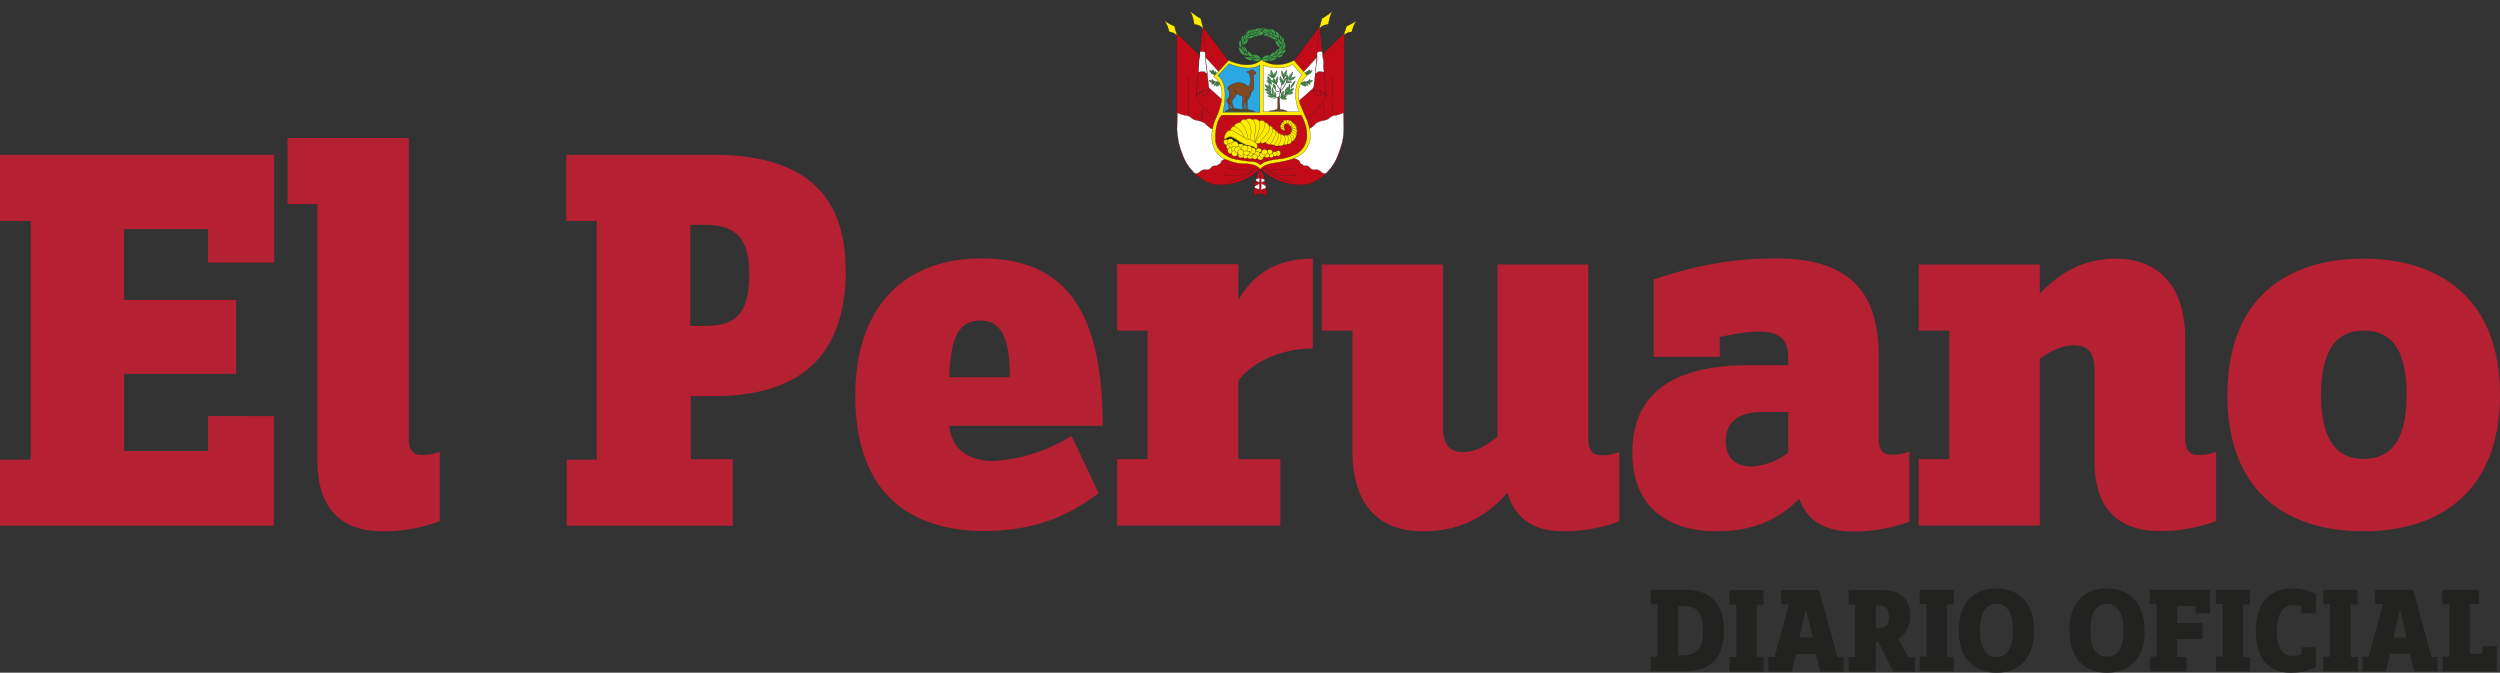 <svg xmlns="http://www.w3.org/2000/svg" width="952.9" height="256.4"><rect width="100%" height="100%" fill="#333333" stroke="none"/><defs><path id="a" d="M451.6.3l.4.6.6 1.1.3.7.2.9.2.8.1.7.1.4h.5l.9.3 1 .4.6.5-1 11.5-7.7-7.7-.3-.5-.5-.7-.2-.6-.3-.6-.2-.8-.1-.2-1.1-.2-.7-.4-.8-.4-.5-.5-.5-.4-.3-.2h-.4l-.2.1.4.4.6.6.5.9.3 1 .2.7.2.7v.3l1 .1.7.2.6.3.6.4.3.3v36.1l.1 1 .1 1.2.1 1.1.2 1 .1.8.2 1.4.4 1.5.4 1.6.7 1.6.3.8.4 1 .5.8.8 1.4.7.8.7 1 .7.8.9.9 1.2.8.6.6 1 .6 1.1.6 1 .3 1.1.4 1 .3 1.1.2 1.2.1h2.6l.7-.1 1.2-.1 1.2-.4 1.7-.5 1.2-.5 1.1-.5 1-.5 1-.6 1-.6 1-.7.9-.5-.4 1.2-.3.9-.2.7v.3l.1.5-.2.5-.3.7-.1.6v.4l.2.4-.1.5-.3.8-.3.7v.4l.1.3.4.2.5-.1.7-.3.7-.2.6-.1h.5l.5.2.5.1.8.1h.7l.1-.5-.1-.8-.3-.8-.4-.7-.1-1.5-.2-.6-.1-.6.1-.8-.1-.7-.3-.8-.2-.7-.1-.5v-.3l.9.7.6.5.7.5 1 .6.9.6 1 .5.9.5 1.2.6 1 .3 1.2.4 1 .3 1.1.2 1.4.1 1 .1h1.2l1.5-.1 1-.1.6-.3.9-.3.6-.3.8-.3.6-.4.8-.5.9-.6.9-.6.8-.8.7-.7.5-.6.6-.8.6-.7.5-.9.6-.9.6-1.2.5-1.3.5-1.1.4-1.2.3-1.2.4-1.2.2-.9.3-1.2.2-.9.2-1.3.2-1.2.1-1.1.1-1.3.1-1.5v-1.7l.1-1.4v-1.4l.1-1.3.1-1.2v-1.9l.1-1.5v-1.3l.1-1.2v-1.6l.1-1.1v-2.1l.1-1.2v-.9l.1-1.2V21l.1-1v-.9l.1-.8v-3.2l.1-1.2v-1.5l.1-.7.4-.4.5-.2.8-.2.9-.1h1l.1-.5.3-.6.3-.7.3-.7.5-.8.4-.5.3-.5.3-.4.1-.2v-.2h-.2l-.5.4-.8.5-.6.3-1.2.5-.5.1-.7.2-.6.1-.1.6-.7 1.4-.5.9-1.2 1.1-1.4 1.1-.9.7-1.7 1.4-1.2 1-1 .9-1.2.9-.1-1.6-.1-1.4-.1-1.3-.1-1.6-.1-1.6-.1-1.4V7.3l.1-.4.3-.4.5-.3.7-.2.7-.2h.7v-.4l.1-.8.3-.8.4-.9.5-.8.4-.6.4-.6.3-.7-.6.2-.7.8-.9.6-1 .6-.8.3-.6.1-.6.1v.2l-.1.8-.3 1.2-.3.7-.2.5-.7.8-10.3 13.3-.4.1-1.3.7-1.1.4-1.7.5-1.3.3h-1.7l-1.5-.3-1.4-.3-.8-.3-.7-.6.6.2.9.1h.9l.5-.3.2-.2 1.1-.1h.7l.6-.3.6-.3.4-.4.4-.2.5-.2.6-.6.5-.4.3-.6-.4-.1.2-.6.1-.5.2-.8v-.8l-.3-1-.5.7v-.7l.1-.6v-.6l-.2-.8-.3-.5-.3-.3-.4.5-.4-.5-.6-.7-.6-.5-.6-.4-.6-.4-.6-.4-.9-.4-.4-.1-.4.1v.1l-.5-.1-.6-.2-.9.1-1.1-.1h-.9l-1 .2-.8.1-1 .3-.4.1-.7.5-.5.6-.2.3h-.3l-.4.1-.7.5-.6.8-.3.7-.2.2-.3.2-.3.7-.1.9V15.9l.3.8.4.9.4.6.5.4.3.4.2.4.4.4.4.5.9.4.7.2.8-.1h.3l.3.3.7.2.9.1-.6.4-1.2.3-1.4.3h-1.5l-1.3-.1-.8-.2-1.1-.3-.9-.3-.8-.2-.7-.4-.8-.4-.2-.1-.5-.6-.6-.7-9-12.3-.1-.6-.2-.9-.2-.6-.1-.6-.1-.6-.2-.5-.1-.2-.6-.1-.8-.3-.6-.4-.7-.5-.7-.5-.5-.4-.5-.4-.3-.2z"/></defs><path d="M917.3 150.5c0 18.9-7.2 24.4-16.3 24.4-9.6 0-16.3-6.1-16.3-24.4 0-18.8 7.2-24.5 16.3-24.5 9.5 0 16.3 5.9 16.3 24.5m35.6 0c0-36.2-22.5-51.9-52-51.9-30 0-51.9 15.7-51.9 52s22 51.9 52 51.9c29.4 0 51.9-15.7 51.9-52m-108.2 48.2v-26.5a17 17 0 0 1-7 1.2c-3.1 0-4.8-1.9-4.8-6.3v-38c0-20.3-10.4-30.5-26.5-30.5-15.5 0-24.2 8.7-28.9 13.2v-11h-46.2V126H743V175h-11.7v25.3h46.2v-63.6c2.8-2 7.7-5.1 13-5.1 5.7 0 7.8 3.4 7.8 9.1v34.8c0 18.2 9 26.9 24.8 26.9a60 60 0 0 0 21.6-3.8m-163.1-26.1a25 25 0 0 1-13.8 5.3c-6.1 0-10-3-10-9.8 0-7.6 5.5-11 14.2-11h9.6v15.5zm46.2 26v-26.4a17 17 0 0 1-7 1.2c-3.2 0-4.7-1.9-4.7-6.3v-31.2c0-24.8-11.4-37.3-39.2-37.3-22 0-36.9 4.9-46.6 8V136h25.2v-7.6c3-.4 8.5-2 15.3-2 8.2 0 10.8 3.7 10.8 10v2.8h-14.9c-23.5 0-44.5 7-44.5 33.3 0 22 15 30 32 30 14.9 0 24.2-5 31.6-12.4 3 8.4 9.8 12.5 20.6 12.5 10.6 0 18.2-2.6 21.4-3.8m-110.6 0v-26.5a17 17 0 0 1-7 1.2c-3.2 0-4.8-1.9-4.8-6.3v-66.4h-34.6v65.7c-3.4 2.6-7.8 5.8-13.3 5.8-5.8 0-7.5-3.9-7.5-9.6v-61.9h-46.2V126h11.7v46c0 20.3 10 30.5 26.7 30.5 15.7 0 25.2-6.6 32.4-14.7 2.8 9.8 9.8 14.7 21.4 14.7 10.2 0 18-2.6 21.2-3.8m-116.8-65.8V98.6c-15 0-23.1 6.8-28.4 15.7v-13.6h-46.2V126h11.6V175h-11.6v25.3H488V175H472v-29.9c5.5-7.4 17.1-12.3 28.4-12.3m-115.5 11h-23.1c.6-14.3 3-21.6 12-21.6s11.1 9 11.1 21.7m35.4 18.4c0-44.3-14.6-63.8-46.2-63.8-29 0-48.1 18-48.1 52.4 0 37.7 21.6 51.5 49.2 51.5 23.5 0 36.2-9.1 43.6-14.4l-10.4-21.9a63 63 0 0 1-29.6 9.6c-9.8 0-16-4.5-17-13.4h58.5zm-134.7-57.9c0 16.8-6.6 19.8-17 19.8h-5.5V85.7h5.3c11 0 17.2 4 17.2 18.8m36.7-1.7c0-35-23.8-43.8-50.5-43.8h-56v25.2h11.7v91H216v25.2h63.3V175h-16V151h8.6c26.3 0 50.5-9.6 50.5-48.2m-154.8 95.9v-26.5a17 17 0 0 1-7 1.2c-3.1 0-4.8-1.9-4.8-6.3V52.6h-46.2v25.2H121v97.8c0 18.2 9 26.9 24.8 26.9a60 60 0 0 0 21.6-3.8m-63 1.7v-41.8H79.3v13.3h-32v-29.4H90v-28.2H47.3v-27h32v12.8h25.2V59H0v25.2h11.7v91H0v25.2h104.5z" fill="#b52033"/><path d="M951.7 256v-9.7h-5.5v2.9h-4.8v-18.9h3.5v-5.5h-14v5.5h2.7v20H931v5.6h20.7zm-34.4-13h-5l2.5-10.8 2.5 10.8zm11.8 13v-5.6h-2.3l-7-25.6h-14.5v5.5h3l-5.5 20h-2.3v5.6h9l1.5-6.7h7.5l1.8 6.7h8.8zm-30.4 0v-5.6H896v-20h2.6v-5.6h-13v5.5h2.5v20h-2.6v5.6h13zm-15.9-1.8v-7.5h-5.6v2.8c-.5.1-1.7.5-3.4.5-3 0-6-2.1-6-9.6 0-6.9 2.8-9.8 6.3-9.8 1.7 0 2.5.3 3.1.4v2.8h5.6v-7.4c-1.5-.7-4.1-2.1-9.3-2.1-7.8 0-13.7 5-13.7 16 0 12.4 6.4 16.1 13.3 16.1 5.7 0 8.2-1.5 9.7-2.2m-25.2 1.7v-5.5H855v-20h2.6v-5.6h-13v5.5h2.6v20h-2.6v5.6h13zm-15.2-22v-9.1h-23v5.5h2.6v20h-2.6v5.6h14v-5.5h-3.6v-6.8h9.7v-6.2h-9.7V231h7v2.8h5.6zm-33 6.4c0 7.2-2.5 10-6.3 10-3.7 0-6.3-2.8-6.3-10 0-7 2.5-10.1 6.3-10.1s6.3 3 6.3 10.1m8 0c0-10.8-6-16-14.3-16s-14.3 5-14.3 16 6 16.1 14.3 16.1 14.4-5.2 14.4-16m-50.3 0c0 7.1-2.5 10-6.2 10-3.8 0-6.3-3-6.3-10 0-7.1 2.4-10.2 6.3-10.2 3.8 0 6.2 3 6.2 10.1m8.1 0c0-10.8-6-16-14.3-16-8.4 0-14.4 5-14.4 16s6 16.1 14.4 16.1c8.3 0 14.3-5.2 14.3-16m-30.6 15.5v-5.5h-2.6v-20h2.6v-5.6h-13v5.5h2.6v20h-2.6v5.6h13zM720 235c0 3.6-1.4 4.3-3.7 4.3H715v-8.5h1.2c2.4 0 3.7.9 3.7 4.1m10 21.1v-5.5h-2.5l-3.9-7c2.7-1.5 4.5-4.2 4.5-9 0-7.6-5.2-9.6-11.1-9.6h-12.3v5.5h2.5v20h-2.5v5.6H715v-11.1h1l5.6 11.1h8.3zm-39-13h-5.1l2.5-10.7L691 243zm11.8 13v-5.5h-2.3l-7.1-25.6h-14.4v5.5h3l-5.5 20H674v5.6h9l1.6-6.7h7.5l1.7 6.7h9zm-30.5 0v-5.5h-2.6v-20h2.6v-5.6h-13v5.5h2.6v20h-2.6v5.6h13zm-23.1-15.5c0 6.7-2.4 9.3-7.8 9.3h-1.7V231h2.1c4.7 0 7.4 2 7.4 9.4m8 0c0-11.7-6.4-15.6-15-15.6h-12.9v5.5h2.6v20h-2.6v5.6h12.2c9.3 0 15.7-3.7 15.7-15.5" fill="#222220"/><g><path d="M480.4 64.3s1.8 3 1.7 3.8c0 0 .2.7 0 .9 0 0 .6 1.3.5 2.1v.5l.5 2.2s0 1.2-1.5.3c0 0-1.4-.4-2 0l-1.1.2s-1 .5-.7-1l.3-1.7s-.2-1 .5-2.6l.2-1s.2-2 1.3-3.5l.3-.2z" fill="#c10b19" stroke="#222220" stroke-width=".1"/><path d="M480.1 67.8v1.7s-2.4-.7-1.1-1.3l1.1-.4zM480 70v2.2s-2.5-.6-1.7-1.2l1.7-1z" fill="#fff"/><path d="M480.7 72.3l.1-2.3s3.5 1.3.6 2l-.7.3z" fill="#fff" stroke="#fff" stroke-width=".1"/><path d="M480.7 67.9v1.7c2.9-1 .5-1.4.5-1.4l-.5-.3z" fill="#fff"/><g fill="none" stroke="#222220" stroke-width=".1"><path d="M480.4 73.8s-1.8.4-2 .7c0 0-1.6-.2 0-1 0 0 3-1.1.8-1.5 0 0-2.1-.4-.3-1.5 0 0 1.8-.6.9-1.1 0 0-2.2-.6-.7-1.2 0 0 1 .1 1-.7l.3-3.1M480.4 64.3s-1.9 2.6-1.7 4M478.7 68.9s-.7 1.4-.6 2.3M478.1 71.5s-.5 2.1-.4 2.5"/><g><path d="M480.4 64.3l.2 3.2c0 .8 1 .7 1 .7 1.5.6-.6 1.2-.6 1.2-1 .5.8 1.1.8 1.1 1.9 1.1-.2 1.5-.2 1.5-2.3.4.8 1.4.8 1.4 1.5.9 0 1 0 1-.3-.2-2-.5-2-.5M480.3 64.3s1.9 2.6 1.7 4M482 68.9s.7 1.4.6 2.3M482.6 71.5l.5 2.5"/></g></g><path d="M517.5 7.7s-3.5 2.1-4.3 2.3c0 0-.4 2-1.1 3v.6s1.4-1.5 3.1-1.4c0 0 1-4 2.3-4.5z" fill="#ffec00" stroke="#222220" stroke-width=".1"/><path d="M512 13l-21.6 20.8-10 30.3s6.1 7.5 17.9 6.2c0 0 11.2-2.6 13.4-16.2 0 0 .7-1 .7-9.4v-32l-.3.2z" fill="#c10b19" stroke="#222220" stroke-width=".1"/><path d="M512 43s-2.3 1.1-3.6 1c0 0-1.1.3-2.1 1.3 0 0-.7.5-2.3.7 0 0-2 .4-2.8 1.4 0 0-1.7 2-3.6 2.1l-4.4 10.8.9.4s1 .2 1.4 1c0 0-.2.6.7.9 0 0 .3 0 .7.6 0 0 1.6-.2 2.1.4 0 0 .6 1.1 1.6 1.1h1.6s1.1.4 1.5 1c0 0 .9.7 1.7.4 0 0 3-2.7 4.4-6.5 0 0 1.8-4.3 2.1-6.8 0 0 .2-.7.3-3.5l-.1-6.3zM507.8 29.1l.1 7.7M504.5 39.7v5.6" fill="#fff" stroke="#222220" stroke-width=".1"/><path d="M482.7 64.3s5.6.7 7.5.4c0 0 1.9-.6 3-.7M483.3 64.9s2.7 2.4 11 2" fill="none" stroke="#222220" stroke-width=".1"/><path d="M493.5 69.5c-6.5-.8-11-5-11-5s0-.4-1.2-.2" fill="none" stroke="#222220" stroke-width=".1"/><path fill="#fff" stroke="#222220" stroke-width=".1" d="M507.9 38.4v4.7"/><g stroke="#222220" stroke-width=".1"><path d="M443.4 7.7s3.5 2.1 4.3 2.3c0 0 .3 2 1 3v.6s-1.4-1.5-3-1.4c0 0-1-4-2.3-4.5z" fill="#ffec00"/><path d="M448.8 13l21.7 20.8 10 30.3s-6.2 7.5-17.9 6.2c0 0-11.3-2.6-13.4-16.2 0 0-.7-1-.7-9.4v-32l.3.2z" fill="#c10b19"/><path d="M448.8 43s2.4 1.1 3.6 1c0 0 1.2.3 2.2 1.3 0 0 .7.5 2.2.7 0 0 2 .4 2.9 1.4 0 0 1.7 2 3.5 2.1l4.4 10.8-.8.4s-1 .2-1.4 1c0 0 .1.6-.8.9 0 0-.2 0-.7.6 0 0-1.5-.2-2 .4 0 0-.7 1.1-1.6 1.1h-1.6s-1.1.4-1.6 1c0 0-.8.7-1.7.4 0 0-3-2.7-4.4-6.5 0 0-1.8-4.3-2-6.8 0 0-.2-.7-.4-3.5l.2-6.3zM453 29.1v14.6M458.3 41.6l.1 4.2M457.8 42v3.7" fill="#fff"/><path d="M478.1 64.3s-5.5.7-7.5.4c0 0-1.8-.6-3-.7M477.6 64.9s-2.7 2.4-11.1 2" fill="none"/><path d="M467.3 69.5c6.6-.8 11.1-5 11.1-5s0-.4 1.2-.2" fill="none"/></g><g fill="#3d9947" stroke="#222220" stroke-width=".1"><path d="M478.5 12.4s1.1-2 3-1.7c0 0-.7 1.9-3 1.7z"/><path d="M478.2 13s1.2-1.7 3.1-1.5c0 0-.7 1.6-3 1.5z"/><path d="M482.2 12s-1.8-.4-3 1c0 0 1.4 1.8 3-1zM478.2 11s-.7 1.8-2 2.1c0 0-.7-1.8 2-2z"/><path d="M474.9 13.8s-.4-1.8 1.6-2.5c0 0 .6 2-1.6 2.5zM480.7 22.6s-.5-2.2-3.3-1.7c0 0 .3 2.2 3.3 1.7z"/><path d="M475.5 21.5s2-.5 3 .8c0 0-2.2.6-3-.8z"/><path d="M474.1 21.6s2.5 0 3.3.8c1 .8-1.5 1.3-3.3-.8z"/><path d="M477 22.7s2.5-.8 3.7-.1c0 0-1 1.9-3.6 0zM475.4 19.5s2 .5 2.2 2c0 0-2.6.7-2.2-2z"/><path d="M473.6 19.7s2 .5 2.4 1.6c.4 1.1 0 0 0 0s-2.3.3-2.4-1.6z"/><path d="M472 17.8s2.4 1 2.6 3.4c0 0-2.1-.1-2.6-3.4z"/><path d="M473.5 17.4s1.4 1.2 1.4 2.6c0 0-2.4-1.4-1.4-2.6z"/><path d="M474.1 17.4s1.7 1.4 1.2 2.7c0 0-.4 1-1.2-2.7zM472.6 14.9s1.1 1.5.5 3.3c0 0-1.6-.2-.5-3.3zM475.9 14.5s-.2 2.7-2.3 2.7c0 0 .2-1.9 2.3-2.7z"/><path d="M473.7 13.3s1.2 2.4-.1 3.8c0 0-1-2.5.1-3.8z"/><path d="M476.4 12.7s-.2 2-2.2 2.8c0 0 .2-2.5 2.2-2.8z"/><path d="M474.7 12.8s.4 1.3-.3 2.4c0 0-1.2-.8.3-2.4zM480 13.5s-1.7 1-2.7-.1c0 0 1.3-1 2.7.1z"/><path d="M479.1 12.1s0 1-3 1.7c0 0 .2-1.6 3-1.7z"/><path d="M478.3 13.8s-1.4 1.3-2.9.8c0 0 .6-1.6 3-.8zM477.3 12.2s1.1-1.7 3.1-1.5c0 0-.7 1.7-3.1 1.5zM485.6 12.8s-1-2-3-1.8c0 0 .7 1.9 3 1.8z"/><path d="M485.6 13.6s-1-1.8-3-1.7c0 0 .7 1.7 3 1.7z"/><path d="M481 11.4s1.7-.3 2.9 1.1c0 0-1.5 1.7-3-1.1zM484.2 11s.6 1.8 2 2.2c0 0 .6-1.9-2-2.3z"/><path d="M487.8 14.5s.4-1.8-1.4-2.6c0 0-.7 1.9 1.4 2.6zM480.8 22.7s.7-2.2 3.3-1.6c0 0-.3 2.2-3.3 1.6z"/><path d="M485.8 21.7s-1.9-.7-3 .6c0 0 2.2.7 3-.6z"/><path d="M484.2 22.7s-2.3-.8-3.5-.2c0 0 1 2 3.5.2zM486.1 19.8s-2 .3-2.2 1.7c0 0 2.3 1 2.2-1.7z"/><path d="M487.4 20.8s-2 0-2.6 1c-.6 1 0 .2 0 .2s2.1.7 2.6-1.2z"/><path d="M489.2 20.6s-2 .1-2.6 1.1c-.6 1 0 .1 0 .1s2.1.7 2.6-1.2z"/><path d="M490 18.8s-1.8.6-2.1 1.8c-.3 1.1 0 0 0 0s2.3.1 2.2-1.8z"/><path d="M489.3 18.1s-2.5.9-2.7 3.3c0 0 2 0 2.6-3.3z"/><path d="M488.6 16.7s-1.6 1.7-1.3 3c0 0 2.8-2 1.3-3z"/><path d="M487.6 18.3s-2.2 1.2-1.6 2.5c0 0 .5 1.1 1.6-2.5zM489.7 15.8s-1.2 1.5-.7 3.2c0 0 1.6 0 .7-3.2zM486 15s0 2.8 2 3c0 0 0-2-2-3z"/><path d="M489 13.9s-1.2 2.3 0 3.7c0 0 1-2.4 0-3.7z"/><path d="M486.8 14.5s0 2 2 3c0 0-.2-2.6-2-3z"/><path d="M488 13.2s-.5 1.3.2 2.4c0 0 1.1-.7-.2-2.4zM482.9 13.8s1.5 1 2.6 0c0 0-1.3-1-2.6 0z"/><path d="M481.3 13.3s1.6 1 2.6 0c0 0-1.3-1.1-2.6 0zM484.8 13s0 1 2.8 1.7c0 0 0-1.6-2.8-1.8z"/><path d="M484.2 14.2s1.3 1.3 2.8 1c0 0-.5-1.8-2.8-1zM484 12.6s-.8-1.9-2.7-2c0 0 .5 1.8 2.7 2zM487 21.9s-2.4 0-3.2.7c-1 .7 1.4 1.3 3.2-.7z"/></g><path fill="none" stroke="#222220" stroke-width=".1" d="M480.8 67.9l-.1 1.6M480 67.9v1.8M479.9 70l.1 2.4M480.8 69.9l-.2 2.5"/><g stroke="#222220" stroke-width=".1"><path d="M469.7 25l-11.3-14.9-1 11.4-1 9.5-.4 3.9s-.6 2 1.2 4.2l3.3 3.6 4 3.3 2-4.5 3.2-16.5z" fill="#c10b19"/><path fill="#fff" d="M459.3 21.6L467 30l.1 9.1-2.6-2.3-5.9-5.3z"/></g><g stroke="#222220" stroke-width=".1"><path d="M456 36.7l1.4-17 1-9.6s.1-.1.3 1l1 13.1s.6 4.2.6 5.2l.6 5.1c0 .4-.6 1.8-2.7 2.2v-2s-2 1-2.2 2z" fill="#c10b19"/><path d="M457.4 19.7s1.9-.3 2 .5a48.6 48.6 0 0 0 .5 6.2l.2 1.5s-.4.2-1.1-.6h-.9l-1.3.2.2-3.5s-.1-1.2.3-2l.1-2.3z" fill="#fff"/><path d="M456 36.4s3.9-3.6 4.7-1.3" fill="none"/></g><path d="M458.7 11.1s-1-1.7-3.5-1.8c0 0-.6-4.3-1.9-5.3 0 0 2.7 2.2 3.4 2.5 0 0 .4.4.9.4l1.1 4.2z" fill="#ffec00" stroke="#222220" stroke-width=".1"/><g stroke="#222220" stroke-width=".1"><path d="M491.8 25L503 10.1l1 11.4 1 9.5.4 3.9s.6 2-1.2 4.2l-3.3 3.6-4 3.3-2-4.5-3.2-16.5z" fill="#c10b19"/><path fill="#fff" d="M502.1 21.6l-7.6 8.4-.1 9.1 2.6-2.3 5.9-5.3z"/><g><path d="M505.5 36.6L504 19.7l-.9-9.6s-.2-.1-.3 1l-1.1 13.1-.5 5.2-.6 5.1c0 .4.6 1.8 2.7 2.2v-2s1.9 1 2.2 1.9z" fill="#c10b19"/><path d="M504 19.7s-1.8-.3-2 .5v3s-.6 2.5-.4 3.2l-.3 1.5s.5.2 1.2-.6h.9l1.3.2s-.4-2.2-.2-3.5c0 0 .1-1.2-.3-2l-.2-2.3z" fill="#fff"/><path d="M505.4 36.5c-.2-.3-2.9-3.5-4.6-1.4" fill="none"/></g><path d="M502.8 11.1s1-1.7 3.5-1.8c0 0 .6-4.3 1.9-5.3 0 0-2.7 2.2-3.4 2.5 0 0-.4.4-.9.4l-1.1 4.2z" fill="#ffec00"/></g><g fill="#399145" stroke="#222220" stroke-width=".1"><path d="M461 26.9s.7-.2 1.3.7c0 0-.8.5-1.3-.7z"/><path d="M461.9 26.6s.8.3.7.8l-.2.4s-.5-.5-.5-1.2zM460.8 30.5s1.3.2 1.9.8c0 0-1.3.7-1.9-.8zM465.3 31.8s-1.4-.4-1.9 1c0 0 .8.4 2-1z"/><path d="M463.7 31s1.3.3 1.6.8c0 0-1.5.5-1.6-.9z"/><path d="M462.8 31s1 .2 1.4.7c0 0-1.5 0-1.4-.8z"/><path d="M462.7 32.6s0-1 1.3-.9c0 0-.1.8-1.3.9zM462 30.2s1 .9 1 1.3c0 0-1.4-.3-1-1.3zM461.8 32.1s0-.8 1-.6c0 0 .5.6-1 .6zM463.8 28.6s.1-.7-.5-1.4c0 0-.9 1 .5 1.4z"/><path d="M462 28.1s1.2-.6 1.8.5c0 0-1 .4-1.7-.5z"/><path d="M462.5 26.9s.6.5.6 1.1c0 0-.8 0-.6-1.1z"/><path d="M461.5 28s.2-1 1.2-.2c0 0-.5.3-1.2.2z"/></g><g fill="#399145" stroke="#222220" stroke-width=".1"><path d="M500.2 26.9s-.7-.2-1.4.7c0 0 1 .5 1.4-.7z"/><path d="M499.3 26.6s-.8.3-.8.8l.3.4s.5-.5.5-1.2zM500.3 30.5s-1.3.2-1.8.8c0 0 1.3.7 1.8-.8zM495.8 31.8s1.4-.4 2 1c0 0-.9.4-2-1z"/><path d="M497.5 31s-1.3.3-1.7.8c0 0 1.5.5 1.7-.9z"/><path d="M498.4 31s-1 .2-1.4.7c0 0 1.4 0 1.4-.8z"/><path d="M498.5 32.6s0-1-1.3-.9c0 0 0 .8 1.3.9zM499.3 30.2s-1 .9-1.2 1.3c0 0 1.5-.3 1.2-1.3zM499.4 32.1s0-.8-1-.6c0 0-.5.6 1 .6zM497.3 28.6s0-.7.6-1.4c0 0 .8 1-.6 1.4z"/><path d="M499 28.1s-1-.6-1.7.5c0 0 1 .4 1.8-.5z"/><path d="M498.7 26.9s-.6.5-.6 1.1c0 0 .8 0 .6-1.1z"/><path d="M499.6 28s-.1-1-1.1-.2c0 0 .5.3 1.1.2z"/></g><path d="M480.8 22.8s5.2 4 12.4.2l5 5.8s-5.2 4-2.6 11l1.6 3.8s4.2 7.7 1.1 12.4c0 0-1.1 3.5-7 5 0 0-2.5.7-6 1.2 0 0-3.6.4-5 2.4 0 0-.5-1.8-5.1-2.2 0 0-3.4.4-7.4-1.4 0 0-4.8-.9-5.8-7.3 0 0-.8-4.1 1.6-9 0 0 5.5-11.2-1-15.5l5.7-6.2s7.8 4 12.5-.2z" fill="#ffec00" stroke="#222220" stroke-width=".1"/><path d="M464.2 28.8l4.3-4.5s7.3 3.3 11.7.5v18h-14.1s2.8-10.5-1.9-14z" fill="#2ba7e4" stroke="#222220" stroke-width=".1"/><path d="M495.2 42.6h-13.7V25s6.6 2.3 11.2-.4l3.5 4s-4.7 4.9-1 14z" fill="#fff" stroke="#222220" stroke-width=".1"/><path d="M465.7 43.9H496s5.7 9.5-1.4 14.5c0 0-3.3 2-8 2.3 0 0-5.1.5-6.1 2.2 0 0-1.6-1.6-4.2-1.4 0 0-4.7-.5-6.6-1.1 0 0-6-2-6.4-6.7 0 0-.5-6.9 2.4-9.8z" fill="#c10b19" stroke="#222220" stroke-width=".1"/><path d="M467 42.6s.5-1.6 5.8-1c0 0 1.7.4 3.6.3 0 0 1.7.3 2 .7H467z" fill="#56431d" stroke="#222220" stroke-width=".1"/><path d="M469 39s-.4.5-.3 1.1l.4 1.2s.4 0 .3.3c0 0-.6.3-.9.1l-.2-1.5s-.3-1.1-.7-1.5c0 0-.4-.3.3-1 0 0 .8-.6 1-2.7l.6 1.4-.6 2.6z" fill="#804924" stroke="#222220" stroke-width=".1"/><path d="M483.7 42.4h6.9s-.9-.6-2.7-.7l-.2-3.5.1-.4-.2-1.2-.6.8v3.7s0 .5-.6.7l-1.2.3s-1 0-1.5.3z" fill="#6c4223" stroke="#222220" stroke-width=".1"/><path d="M487.5 37l.6-2.6s-.1 4 3.1.3" fill="none" stroke="#222220" stroke-width=".2"/><path d="M488.5 31.8l-.4 2.6c.3 1 3-4.5 3-4.5M486 33.8s.4 2 2.1.6l-1.6-2.3M485.2 36s1.2 1.6 2.2 1" fill="none" stroke="#222220" stroke-width=".2"/><path d="M488 37s1.4-.3 2.2.4l.2.4s-2 .5-2.4-.8z" fill="#399145" stroke="#222220" stroke-width=".1"/><path d="M488.1 37s1-1.1 2.5-.5c0 0-1.2 1.3-2.5.4z" fill="#399145" stroke="#222220" stroke-width=".1"/><path d="M489.3 34.7s.1 1.2-.6 1.9c-.8.7-.5-1.5.6-1.9zM489.8 35.9s1.3-1.3 2.7-.9c1.4.5-1.8 1.4-2.7.9z" fill="#399145" stroke="#222220" stroke-width=".1"/><path d="M490.8 33.1s-1.4 1.4-1 2.5c.3 1.2 1.6-1.8 1-2.5z" fill="#399145" stroke="#222220" stroke-width=".1"/><path d="M491.6 32s.3 2.3-.3 2.7c-.7.4-.2-2 .3-2.7z" fill="#399145" stroke="#222220" stroke-width=".1"/><path d="M493.2 33.8s-1.2-.3-2 1c0 0 1.3.4 2-1zM493.7 30.8s-1.7 1.4-1.7 2.8c0 0 1.6-1.4 1.7-2.8zM492.4 31.3s-1.5.6-2 .2c-.7-.5 1-.7 2-.2zM493.8 29.3s-1.1 1.7-2.7 1.3c0 0 1.2-1.3 2.7-1.3zM490.4 30.8s-.5-1.6.2-2.3c0 0 1 1.3-.2 2.3z" fill="#399145" stroke="#222220" stroke-width=".1"/><path d="M492.8 27.4s-2 1.8-1.6 2.7c.4 1 1.6-2 1.6-2.7zM488.5 32.4s.6-2 1.7-2.7c0 0-.4 2.5-1.7 2.7z" fill="#399145" stroke="#222220" stroke-width=".1"/><path d="M488 29.2s1.2 1.7.7 2.8c0 0-1.2-1-.8-2.8z" fill="#399145" stroke="#222220" stroke-width=".1"/><path fill="#399145" stroke="#222220" stroke-width=".2" d="M489.2 29.3l-.4 2.1"/><path d="M490.4 26.6s-1.6 2.1-1.1 3.1c.4 1 0 .2 0 .2s1.5-1.2 1-3.3z" fill="#399145" stroke="#222220" stroke-width=".1"/><path d="M488.5 26.9s1.1 1.4.8 2.8c0 0-1-.5-.8-2.8zM486.7 27s-.2 2.1-1.2 2.7c0 0-.6-1.1 1.2-2.7zM487 29.2s.1 2.6-.6 3c0 0-.6-1.8.6-3z" fill="#399145" stroke="#222220" stroke-width=".1"/><path d="M484.6 30.6s1.4 0 1.9 1.4c0 0-1 .2-1.9-1.4zM483.2 28.4s2 0 2.2 1.3c0 0-.6.2-2.1-1.3" fill="#399145" stroke="#222220" stroke-width=".1"/><path d="M484.5 26.7s1.3 2 1 2.7c0 0-1.8-.7-1-2.7zM486.1 31.3s.1-1-.7-1.4c0 0-.8 0 .7 1.4zM486.6 37.1c.1 0-.3.4-1.5.4M483.2 36.6s2-.7 3 .3c0 0-2 .6-3-.3z" fill="#399145" stroke="#222220" stroke-width=".1"/><path d="M486 35s.7 1.3.2 1.9c-.5.6-.7-1.3-.2-2zM482.7 35.2s1.6-.2 2.5 1c0 0-1.2.6-2.5-1zM485 33.4s.8 1.9.2 2.7c0 0-.9-1.5-.1-2.7z" fill="#399145" stroke="#222220" stroke-width=".1"/><path d="M482.8 33.6s1.5.4 1.6 1.5c.2 1-1.6-.4-1.6-1.5z" fill="#399145" stroke="#222220" stroke-width=".1"/><path d="M482 32.2s1.7.5 1.8 1.6c0 0-1.3 0-1.7-1.6zM485.2 32.1s1.2.2 1 1.4c-.2 1.1-1.1-.4-1-1.4zM482.8 30.7s1.8.2 2 1.4c0 0-1.1.3-2-1.4z" fill="#399145" stroke="#222220" stroke-width=".1"/><path d="M483.3 29.1s1.5 1.2 1.3 2.2c-.2 1-2-1.2-1.3-2.2zM483.7 32s1.2 1.4.6 2.3c0 0-1.3-1-.6-2.3zM482 33.9s1-.1 1.2 1c0 0-.7-.2-1.2-1z" fill="#399145" stroke="#222220" stroke-width=".1"/><path d="M479.1 56.6s-12.5-3.3-12.4-3.5c0 0-.3-1 .5-2.1 0 0 .4-1.3 1.7-1.3 0 0 .7-1.8 1.6-1.5 0 0 0-1 .7-1 0 0 .7-.4 1.5-.5l.2-.3s.6-1.3 2.2-.7c0 0 .3-1 2.4-.1 0 0 1.4-.7 2.5.6 0 0 1-.6 1.9.1l.2.5s.8-.5 1.8 1.4c0 0 .2-.7 1.2.6l.1.6s-.5-1 1.1.5c0 0 .5.2.6.5l.4.4s.4 0 .8.3l.1.2c.6 0 .7.1 1.3.5 0 0 .7-.6 1-.2 0 0 .8-.3.9-.1 0 0-.4-.3.6-.5 0 0-.2-.7.4-.6 0 0-.4-.9.2-.7 0 0-.4-.6-.2-.8l-.2-.7-.5-.3-.8-.8h-.7l-.7.3s.2.5-.2.8l.2.7s.8 1.1-.5.7c0 0-.8-.4-.8-1l-.1-.6s.2-1.2 1-1.5c0 0 .2-1 1-.6 0 0 .6-.3 1 0 0 0 1 0 1.2.4 0 0 .6.5.6.7 0 0 .7.2.9.8 0 0 .4.8.4 1.4 0 0 .4.7.1 1.1 0 0 0 1-.2 1.3 0 0-.3 1.2-.7 1.5 0 0-.2.7-1 .7 0 0-.5 1.4-1.6 1 0 0-.5.4-1.1.4 0 0-.4.1-.4 0-.6 0-.1.5-1.7.3 0 0-1.3.4-1.9-.2L484 55s-1.4 0-1.7-.9c0 0-1.3 1-1.8.1 0 0-.7 1.1-2 .1 0 0 1 .4.6 2.2z" fill="#ffec00" stroke="#ffec00" stroke-width=".1"/><path d="M476 59.3c0 .6-.6 1.1-1.2 1.1-.7 0-1.2-.5-1.2-1.1 0-.7.5-1.2 1.2-1.2.6 0 1.2.5 1.2 1.2zM468.8 54c0 .7-.5 1.3-1.2 1.3s-1.2-.6-1.2-1.2c0-.7.5-1.2 1.2-1.2s1.2.5 1.2 1.2z" fill="#ffec00" stroke="#222220" stroke-width=".1"/><path d="M470.2 53.9c0 .6-.5 1.2-1.2 1.2s-1.2-.6-1.2-1.2c0-.7.5-1.2 1.2-1.2s1.2.5 1.2 1.2z" fill="#ffec00" stroke="#222220" stroke-width=".1"/><path d="M469.8 55.9c0 .6-.5 1.1-1.2 1.1s-1.2-.5-1.2-1.1c0-.7.5-1.2 1.2-1.2s1.2.5 1.2 1.2z" fill="#ffec00" stroke="#222220" stroke-width=".1"/><path d="M470.8 55.5c0 .6-.5 1.1-1.2 1.1s-1.2-.5-1.2-1.1c0-.7.5-1.2 1.2-1.2s1.2.5 1.2 1.2z" fill="#ffec00" stroke="#222220" stroke-width=".1"/><path d="M472.2 55c0 .8-.6 1.4-1.4 1.4-.7 0-1.3-.6-1.3-1.3a1.3 1.3 0 0 1 2.7 0z" fill="#ffec00" stroke="#222220" stroke-width=".1"/><path d="M474.3 55.7c0 .6-.5 1.2-1.2 1.2s-1.2-.6-1.2-1.2c0-.7.5-1.2 1.2-1.2s1.2.5 1.2 1.2zM470.3 57.4c0 .7-.5 1.2-1.2 1.2s-1.2-.5-1.2-1.2c0-.6.5-1.1 1.2-1.1s1.2.5 1.2 1.1z" fill="#ffec00" stroke="#222220" stroke-width=".1"/><path d="M471.7 57c0 .6-.5 1.1-1.2 1.1s-1.2-.5-1.2-1.1.5-1.2 1.2-1.2 1.2.5 1.2 1.2z" fill="#ffec00" stroke="#222220" stroke-width=".1"/><path d="M471.8 58.5c0 .6-.5 1.1-1.2 1.1-.6 0-1.2-.5-1.2-1.1 0-.7.6-1.2 1.2-1.2.7 0 1.2.5 1.2 1.2z" fill="#ffec00" stroke="#222220" stroke-width=".1"/><path d="M473 57c0 .7-.5 1.3-1.2 1.3-.6 0-1.2-.6-1.2-1.2 0-.7.6-1.2 1.2-1.2.7 0 1.3.5 1.3 1.2z" fill="#ffec00" stroke="#222220" stroke-width=".1"/><path d="M474.2 59.1c0 .7-.6 1.1-1.3 1.1-.6 0-1.1-.6-1-1.2 0-.7.5-1.2 1.2-1.1.7 0 1.2.6 1.1 1.2z" fill="#ffec00" stroke="#222220" stroke-width=".1"/><path d="M474.2 58c0 .7-.5 1.2-1.2 1.2-.6 0-1.2-.5-1.2-1.2 0-.6.6-1.1 1.2-1.1.7 0 1.2.5 1.2 1.1zM477.6 59.6c0 .6-.5 1-1.1 1-.6 0-1.1-.4-1.1-1s.5-1 1.1-1a1 1 0 0 1 1.1 1z" fill="#ffec00" stroke="#222220" stroke-width=".1"/><path d="M478 58.5c0 .5-.6 1-1.2 1a1 1 0 0 1-1.1-1c0-.6.5-1 1.1-1a1 1 0 0 1 1.1 1z" fill="#ffec00" stroke="#222220" stroke-width=".1"/><path d="M476.2 58.2c0 .6-.5 1-1.2 1a1 1 0 0 1-1-1c0-.6.4-1 1-1a1 1 0 0 1 1.2 1zM481.5 60c0 .6-.5 1-1 1-.7 0-1.2-.4-1.2-1 0-.4.5-.8 1.1-.8.6 0 1.1.4 1.1.9z" fill="#ffec00" stroke="#222220" stroke-width=".1"/><path d="M466.6 53.3s-.1-3.4 2.3-3.5c0 0 .1-1.4 1.6-1.8 0 0-.1-1.2 2.4-1.3 0 0-.2-1.4 2-1.1 0 0 1.1-.8 2.6 0 0 0 1.2-.7 2.5.4 0 0 1.3-.6 2.2.6 0 0 1.3.2 1.6 1.6 0 0 .5-1 1.3.8 0 0 .9.3 1.2 1l1 .9s.6-.1.9.3c0 0 .8.2 1.2.5 0 0 .8-.3 1-.2 0 0 .6-.2.8 0 0 0 .2-.6.7-.6 0 0 0-.6.5-.7 0 0-.5-.4 0-.6l.1-.8c.4-.2-.3-.1-.5-.7 0 0-.3 0-.6-.5l-.4-.4h-.6l-.7.1-.2.4v1.1s1 1.2-.6.8c0 0-1-.4-.8-1 0 0-.4-.7.2-1 0 0-.2-.9.7-1 0 0-.1-.9 1.2-.8 0 0 1-.3 1.4 0 0 0 .8.3 1 .7 0 0 .6.3.7.6l.6.9.4 1.1v1.5l-.2 1.2s-.3 1-.7 1.3c0 0-.2.5-1 .9 0 0-.3.8-1.4 1 0 0-.6.4-1.5.1-.8-.3-.1.1-.1.1s-.7.7-2 .4c0 0-.7.4-1.7-.2L484 55s-.8.2-1.7-.8c0 0-.7.8-1.9 0 0 0 0 .7-1.4.5 0 0 .6 1 .3 1.5 0 0-.2 1-1.3-.2 0 0-.8-.4-1.4-.4 0 0-1 0-2.2-.7l-2.4-1.3-1.6-1s-1.4-1-2.2-.4l-1.5 1z" fill="none" stroke="#222220" stroke-width=".1"/><path d="M479 54.8s-1.7-1.7-3.7-1.8l-3.8-2.2c-.5-.3 0 0 0 0s-1.2-1.1-2.6-1.1M470.3 48s3 1.2 3.8 4.3M472.8 46.6s2.2 1.4 3 6.6" fill="none" stroke="#222220" stroke-width=".1"/><path d="M475 45.6l1.2 1.5s.6 1.3.5 2.2c0 0 .5.8-.1 2.4v1.6M477.5 45.6s1.4 1.4 1 3.7c0 0 0 1.6-.3 2.4 0 0-.4 1.6.3 2.6" fill="none" stroke="#222220" stroke-width=".1"/><path d="M480 46s-.2.3.3 1.9c0 0-.2 1.3-.7 2.6l-.8 2.2s-.4 1.2-.2 1.5" fill="none" stroke="#222220" stroke-width=".1"/><path d="M482.2 46.6s0 1.7-.4 2.4l-1 1.8-1 1.4-1.3 1.8M483.8 47.8s.5 1.8-.8 3l-1.4 1.8-1.2 1.3v.5M485.1 49s.2 1-.5 2.4c0 0-1.5 2.5-2.4 3M486.3 50s.1 1.4-.7 2.5c0 0-.8 2.2-1.7 2.5M487.2 50.8s.1 2.3-.5 2.9c0 0-.9 1.5-1.2 1.6M488.2 51.2s.3 1.8-.2 2.7l-.8 1.6M489.4 51.7s.8 1.3.4 2l-.5 1.3M490.4 51.4s1.1.8.5 2.6l-.3 1M491.2 51.4s1.4.8 1 2.8M491.7 51s1.8.8 1.5 2.3M492.2 50.2s1.8 1 1.9 1.6M492.4 49.6s1.5.3 1.8 1M492.4 48.9s1.5 0 1.7.4M492.4 48.6s1-1 1.3-.7M492 48.1s.5-1.2 1-1M491.4 47.6s.8-1.2 1.2-1.1M491.5 45.8s-.7 1.3-.3 1.6M490.2 45.8s0 1.1.5 1.3M489 46.4s.3 1 .7 1M488.4 47.4s.7.8 1 .3M488.2 48.4s1 .4 1.2-.1M488.6 49.4s1 0 1-.6" fill="none" stroke="#222220" stroke-width=".1"/><path d="M466.8 53.3s1.5-1.6 3-.9c1.5.7 2.3 1.4 2.3 1.4l1.4.9 1.3.5 1.4.4 1.4.3.7.5-1.7-.2c-.8 0-.5-.2-.5-.2s-1-.7-1.5-.4l-.6.1s.2-.7-.9-.8H472s-.4-1.1-1.7-1.1c0 0-.7-1.3-1.9-.8l-.3.3s-.8-.2-1.3 0z" fill="#222220"/><path d="M488 58.3a.9.9 0 1 1-1.7 0 .9.9 0 0 1 1.8 0z" fill="#ffec00" stroke="#222220" stroke-width=".1"/><path d="M486.8 58.6a.9.9 0 1 1-.9-.8c.5 0 .9.4.9.8z" fill="#ffec00" stroke="#222220" stroke-width=".1"/><path d="M485.4 59.3c0 .4-.3.8-.8.8s-1-.4-1-.8a.9.9 0 1 1 1.8 0z" fill="#ffec00" stroke="#222220" stroke-width=".1"/><path d="M485.1 58c0 .4-.5.8-1 .8-.7 0-1.2-.4-1.2-.9s.5-.9 1.1-.9c.6 0 1.1.4 1.1 1z" fill="#ffec00" stroke="#222220" stroke-width=".1"/><path d="M484 59.2c0 .5-.5.9-1.2.9s-1-.4-1-.9.4-.9 1-.9 1.1.4 1.1 1z" fill="#ffec00" stroke="#222220" stroke-width=".1"/><path d="M482.3 59c0 .5-.5 1-1.1 1-.6 0-1.1-.5-1.1-1s.5-1 1-1c.7 0 1.2.5 1.2 1z" fill="#ffec00" stroke="#222220" stroke-width=".1"/><path d="M483 58c0 .5-.4 1-1 1-.7 0-1.1-.5-1.1-1 0-.6.4-1.1 1-1.1.7 0 1.2.5 1.2 1zM480.9 57.3c0 .5-.5.9-1.2.9-.6 0-1-.4-1-.9s.4-.8 1-.8c.7 0 1.2.3 1.2.8z" fill="#ffec00" stroke="#222220" stroke-width=".1"/><path d="M480.2 58.7c0 .6-.5 1-1 1a1 1 0 0 1-1.2-1c0-.6.5-1 1.1-1 .6 0 1.1.4 1.1 1z" fill="#ffec00" stroke="#222220" stroke-width=".1"/><path d="M479.4 59.8c0 .5-.5.9-1.1.9-.6 0-1.1-.4-1.1-1 0-.5.5-.9 1.1-.9.6 0 1.1.4 1.1 1zM478.7 57.4c0 .7-.6 1.2-1.2 1.2-.7 0-1.2-.5-1.2-1.2 0-.6.5-1.1 1.2-1.1.6 0 1.2.5 1.2 1.1z" fill="#ffec00" stroke="#222220" stroke-width=".1"/><path d="M477.2 56.8c0 .6-.6 1.1-1.2 1-.7 0-1.2-.5-1.2-1.1 0-.7.6-1.2 1.3-1.1.6 0 1.2.5 1.1 1.2z" fill="#ffec00" stroke="#222220" stroke-width=".1"/><path d="M475.7 56.5c0 .6-.5 1.1-1.2 1.1s-1.2-.5-1.2-1.1c0-.7.5-1.2 1.2-1.2s1.2.5 1.2 1.2z" fill="#ffec00" stroke="#222220" stroke-width=".1"/><path d="M470.8 41.6s0 .7-.8.1l-1-1.7s-.1-.6-.4-.9c0 0-.5.1 0-.8 0 0 .6-1.4.2-2.4 0 0-.5-1.2-.4-1.7 0 0-1-.3-.1-1.2 0 0 3-2.9 6.6-.7l.4.4s.8.7 1-.4c0 0 .6-1.7.2-2.8l-.2-1-.4-.7s-1.6-.5 0-.6c0 0 .2-.2.5-.2 0 0 .3-.6 1.3-.3l.3.5h-.4s.3-.1.8.1c0 0 .8.2 0 1 0 0-.3.2-.7.2l.1.8s.3 4 0 4.7c0 0-.4 1-1.4 1.6l.4-.4s0 1.7-1.3 3c0 0-.2.4-.1 1.6v1.5s.5.1.4.3c0 0-.5.6-.9 0l-.2-2.8s.7-1 .6-2.6c0 0 0 2.2-.8 2.8l-.3.8v1.3s.7.6.4.8h-.6s-.3-.1-.3-.5l-.2-2.6s0-.2.2-.3c0 0 0-1.4-.2-2 0 0-2.3 0-2.7-2.3 0 0 1 1.4.2 2.4l-1 1.2s-.5.6-.4 1.2c0 0-.1.5.5 1.5l.3.7s.4.2.4.4z" fill="#804924" stroke="#222220" stroke-width=".1"/></g></svg>